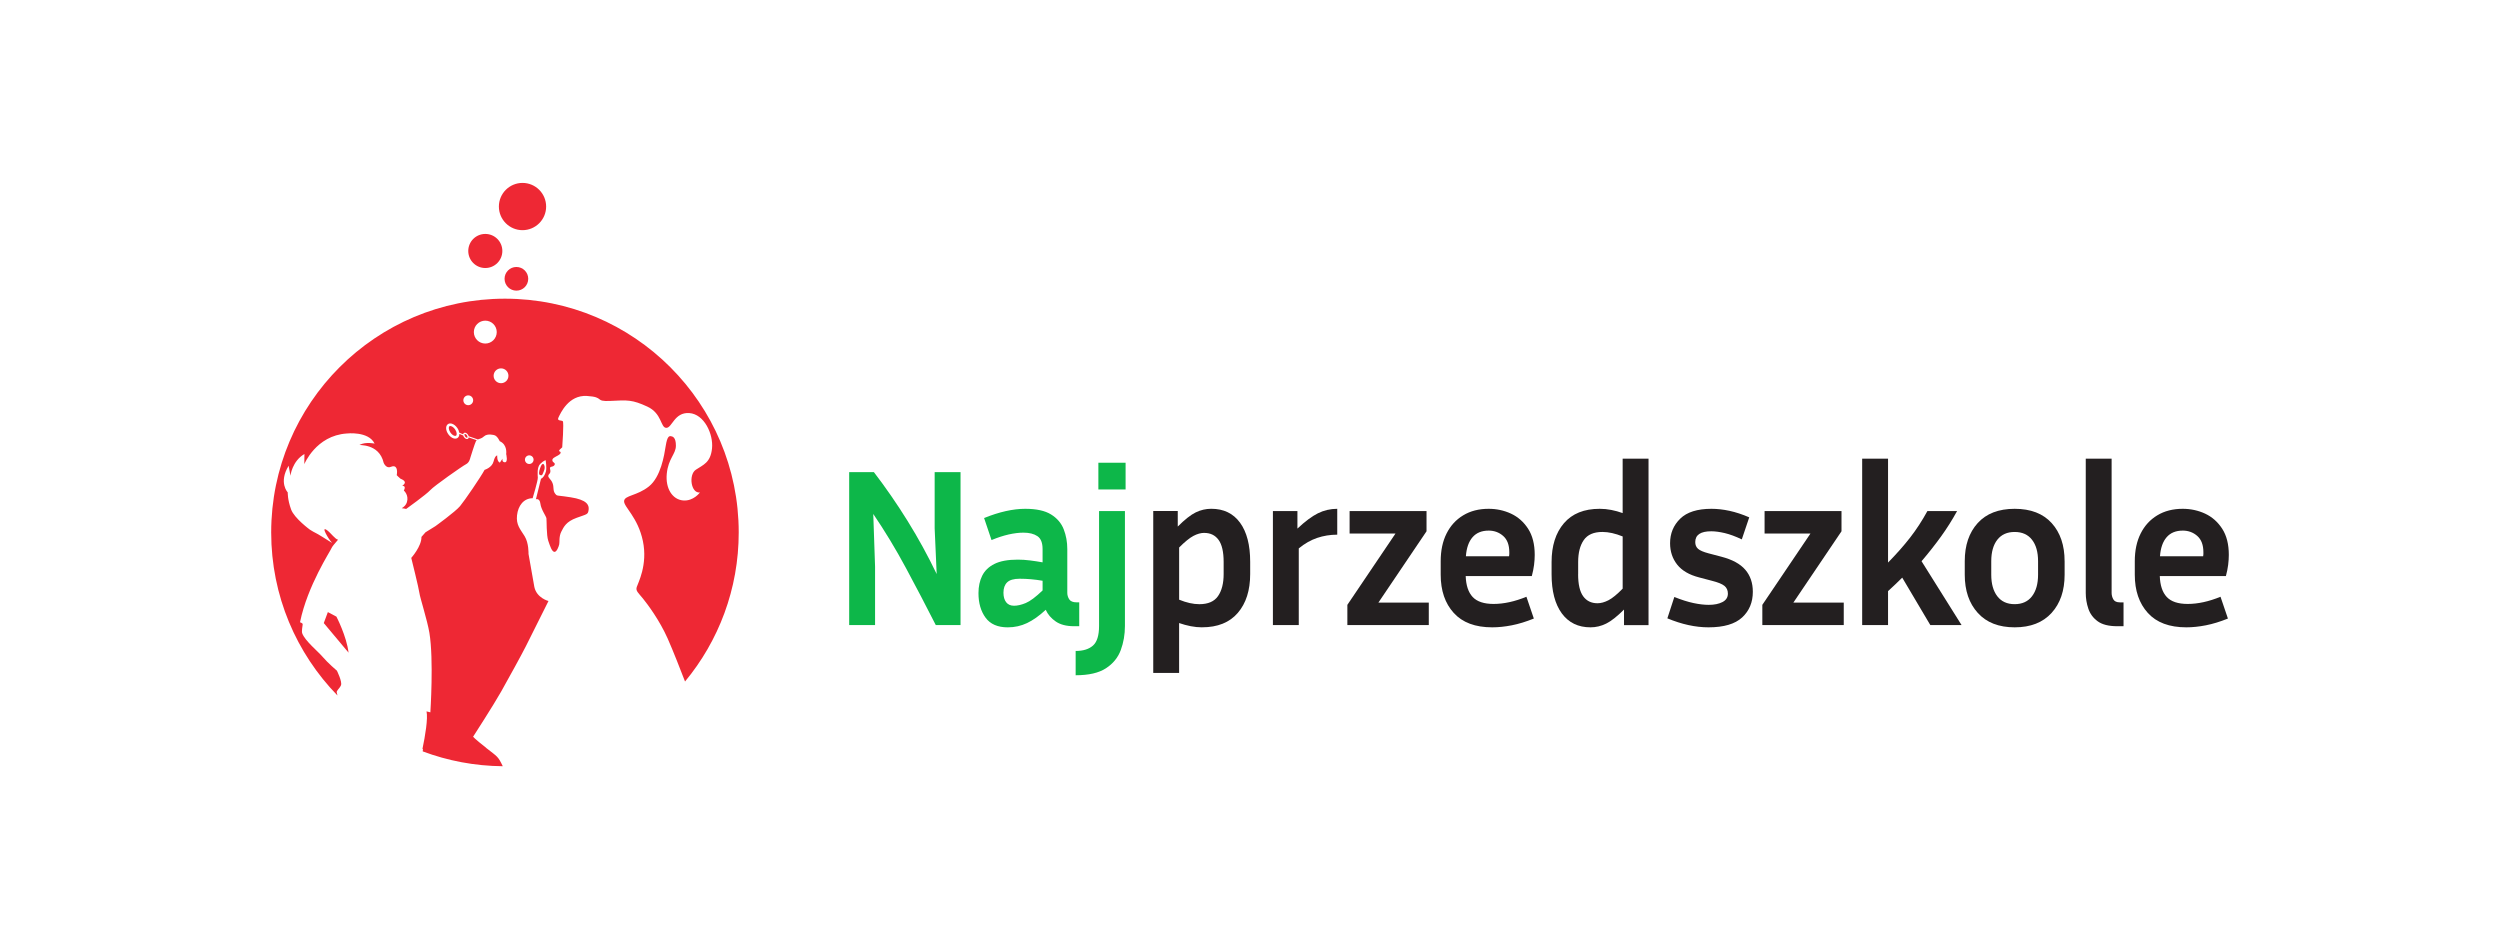 <?xml version="1.0" encoding="utf-8"?>
<svg xmlns="http://www.w3.org/2000/svg" fill="none" height="100%" overflow="visible" preserveAspectRatio="none" style="display: block;" viewBox="0 0 295 112" width="100%">
<g id="Frame 2147237543">
<g id="Group 2">
<path d="M100.203 73.76V55.714H103.122C104.518 57.537 105.846 59.46 107.104 61.485C108.36 63.511 109.501 65.594 110.528 67.736L110.29 62.348V55.714H113.343V73.76H110.423C109.291 71.53 108.119 69.287 106.906 67.033C105.693 64.776 104.406 62.651 103.046 60.649L103.258 66.859V73.76H100.205H100.203Z" fill="#0DB749" id="Vector"/>
<path d="M126.741 73.894C125.838 73.894 125.119 73.708 124.578 73.336C124.037 72.964 123.643 72.504 123.396 71.956C122.635 72.664 121.902 73.186 121.194 73.522C120.486 73.858 119.726 74.027 118.911 74.027C117.726 74.027 116.854 73.646 116.297 72.886C115.739 72.125 115.46 71.16 115.46 69.993C115.46 69.213 115.606 68.529 115.899 67.936C116.192 67.343 116.673 66.878 117.345 66.542C118.017 66.206 118.937 66.037 120.105 66.037C120.565 66.037 121.041 66.068 121.537 66.13C122.033 66.192 122.528 66.268 123.024 66.356V64.79C123.024 64.047 122.821 63.539 122.414 63.265C122.006 62.991 121.458 62.853 120.767 62.853C120.236 62.853 119.657 62.925 119.03 63.065C118.401 63.208 117.724 63.427 117 63.728L116.123 61.128C117.91 60.403 119.528 60.039 120.979 60.039C122.288 60.039 123.303 60.26 124.018 60.701C124.735 61.145 125.233 61.728 125.517 62.453C125.8 63.177 125.941 63.956 125.941 64.788V69.964C125.941 70.228 126.017 70.481 126.167 70.719C126.317 70.958 126.613 71.077 127.056 71.077H127.349V73.891H126.739L126.741 73.894ZM118.408 69.938C118.408 70.414 118.515 70.791 118.727 71.065C118.939 71.339 119.249 71.477 119.657 71.477C120.064 71.477 120.524 71.37 121.036 71.158C121.549 70.946 122.214 70.45 123.026 69.671V68.529C122.106 68.37 121.203 68.291 120.319 68.291C119.628 68.291 119.137 68.434 118.846 68.715C118.553 68.999 118.408 69.406 118.408 69.935V69.938Z" fill="#0DB749" id="Vector_2"/>
<path d="M126.927 79.68V76.814C127.811 76.814 128.493 76.602 128.972 76.177C129.448 75.753 129.689 74.984 129.689 73.868V60.306H132.742V73.868C132.742 74.876 132.577 75.822 132.251 76.709C131.924 77.593 131.34 78.31 130.499 78.858C129.658 79.406 128.469 79.68 126.929 79.68H126.927ZM132.82 57.757H129.608V54.599H132.82V57.757Z" fill="#0DB749" id="Vector_3"/>
<path d="M141.842 74.025C141.399 74.025 140.953 73.98 140.503 73.891C140.053 73.803 139.595 73.679 139.135 73.519V79.41H136.083V60.301H138.975V62.133C139.807 61.302 140.515 60.744 141.099 60.461C141.683 60.177 142.293 60.036 142.929 60.036C144.397 60.036 145.529 60.585 146.327 61.681C147.123 62.777 147.521 64.316 147.521 66.299V67.731C147.521 69.659 147.035 71.191 146.06 72.323C145.088 73.455 143.68 74.022 141.84 74.022L141.842 74.025ZM142.109 62.879C141.702 62.879 141.273 62.999 140.822 63.237C140.372 63.475 139.81 63.93 139.138 64.605V70.762C140.005 71.118 140.801 71.294 141.525 71.294C142.552 71.294 143.286 70.975 143.727 70.338C144.168 69.702 144.39 68.835 144.39 67.738V66.306C144.39 65.122 144.19 64.254 143.792 63.706C143.394 63.158 142.831 62.884 142.107 62.884L142.109 62.879Z" fill="#231F20" id="Vector_4"/>
<path d="M157.795 63.091C156.963 63.091 156.172 63.22 155.419 63.475C154.666 63.732 153.946 64.142 153.255 64.71V73.76H150.203V60.303H153.096V62.374C153.999 61.526 154.802 60.923 155.512 60.57C156.22 60.218 156.98 60.039 157.795 60.039V63.091Z" fill="#231F20" id="Vector_5"/>
<path d="M168.597 71.105V73.76H158.989V71.372L164.667 62.958H159.253V60.303H168.33V62.691L162.651 71.105H168.597Z" fill="#231F20" id="Vector_6"/>
<path d="M180.99 72.99C180.07 73.362 179.203 73.627 178.39 73.786C177.575 73.946 176.806 74.025 176.081 74.025C174.082 74.025 172.569 73.46 171.542 72.326C170.514 71.194 170.002 69.69 170.002 67.814V66.223C170.002 64.967 170.231 63.878 170.693 62.958C171.153 62.038 171.808 61.321 172.657 60.809C173.505 60.296 174.506 60.039 175.657 60.039C176.596 60.039 177.475 60.229 178.297 60.608C179.119 60.99 179.791 61.583 180.313 62.386C180.835 63.191 181.097 64.221 181.097 65.479C181.097 65.851 181.071 66.244 181.019 66.661C180.966 67.078 180.876 67.514 180.754 67.974H172.952C172.988 69.07 173.262 69.895 173.774 70.443C174.287 70.991 175.111 71.265 176.243 71.265C176.844 71.265 177.468 71.194 178.114 71.053C178.76 70.912 179.427 70.7 180.118 70.417L180.993 72.99H180.99ZM175.655 62.612C174.84 62.612 174.208 62.874 173.758 63.394C173.307 63.916 173.045 64.664 172.976 65.636H178.071C178.088 65.548 178.097 65.465 178.097 65.384V65.157C178.097 64.309 177.859 63.67 177.38 63.246C176.901 62.822 176.327 62.61 175.655 62.61V62.612Z" fill="#231F20" id="Vector_7"/>
<path d="M191.633 73.76V71.928C190.818 72.743 190.115 73.296 189.524 73.587C188.93 73.88 188.315 74.025 187.679 74.025C186.228 74.025 185.101 73.477 184.295 72.381C183.49 71.285 183.087 69.745 183.087 67.763V66.33C183.087 64.403 183.573 62.873 184.546 61.738C185.518 60.606 186.926 60.039 188.766 60.039C189.226 60.039 189.681 60.084 190.134 60.173C190.584 60.261 191.032 60.385 191.473 60.544V54.122H194.526V73.763H191.633V73.76ZM186.218 67.763C186.218 68.949 186.419 69.814 186.817 70.362C187.215 70.91 187.777 71.184 188.501 71.184C188.909 71.184 189.34 71.065 189.803 70.827C190.262 70.589 190.82 70.134 191.475 69.459V63.301C190.608 62.949 189.812 62.77 189.088 62.77C188.061 62.77 187.327 63.089 186.886 63.726C186.442 64.362 186.223 65.229 186.223 66.326V67.758L186.218 67.763Z" fill="#231F20" id="Vector_8"/>
<path d="M201.637 71.372C202.292 71.372 202.831 71.263 203.255 71.041C203.679 70.82 203.891 70.488 203.891 70.045C203.891 69.657 203.753 69.352 203.479 69.13C203.205 68.908 202.714 68.71 202.006 68.532L200.493 68.134C199.325 67.834 198.463 67.328 197.905 66.621C197.348 65.913 197.069 65.072 197.069 64.099C197.069 62.948 197.467 61.986 198.263 61.206C199.059 60.427 200.288 60.039 201.951 60.039C202.623 60.039 203.331 60.117 204.075 60.277C204.818 60.437 205.597 60.694 206.41 61.047L205.533 63.647C204.79 63.294 204.118 63.046 203.517 62.903C202.917 62.763 202.385 62.691 201.925 62.691C200.669 62.691 200.04 63.115 200.04 63.966C200.04 64.302 200.15 64.569 200.372 64.762C200.593 64.957 201.003 65.134 201.606 65.293L203.119 65.691C204.411 66.027 205.352 66.54 205.945 67.231C206.539 67.919 206.834 68.787 206.834 69.831C206.834 71.07 206.415 72.078 205.574 72.857C204.732 73.636 203.41 74.025 201.606 74.025C200.067 74.025 198.448 73.672 196.749 72.964L197.571 70.443C198.403 70.779 199.154 71.017 199.828 71.16C200.5 71.303 201.103 71.372 201.632 71.372H201.637Z" fill="#231F20" id="Vector_9"/>
<path d="M217.563 71.105V73.76H207.955V71.372L213.634 62.958H208.22V60.303H217.297V62.691L211.618 71.105H217.563Z" fill="#231F20" id="Vector_10"/>
<path d="M227.779 73.761L224.462 68.16C223.931 68.692 223.373 69.221 222.789 69.752V73.761H219.736V54.12H222.789V66.383C223.797 65.356 224.669 64.369 225.403 63.423C226.137 62.477 226.814 61.438 227.434 60.304H230.937C230.353 61.367 229.716 62.375 229.025 63.33C228.334 64.286 227.574 65.251 226.742 66.223L231.466 73.761H227.777H227.779Z" fill="#231F20" id="Vector_11"/>
<path d="M243.625 66.223V67.814C243.625 69.69 243.113 71.194 242.086 72.326C241.059 73.457 239.608 74.025 237.732 74.025C235.857 74.025 234.406 73.46 233.381 72.326C232.354 71.194 231.841 69.69 231.841 67.814V66.223C231.841 64.347 232.349 62.848 233.367 61.724C234.384 60.601 235.84 60.039 237.732 60.039C239.624 60.039 241.08 60.601 242.098 61.724C243.115 62.848 243.623 64.347 243.623 66.223H243.625ZM240.492 66.223C240.492 65.143 240.253 64.297 239.774 63.687C239.298 63.077 238.616 62.772 237.73 62.772C236.843 62.772 236.164 63.077 235.685 63.687C235.209 64.297 234.968 65.143 234.968 66.223V67.814C234.968 68.894 235.206 69.742 235.685 70.362C236.162 70.981 236.843 71.291 237.73 71.291C238.616 71.291 239.295 70.981 239.774 70.362C240.251 69.742 240.492 68.894 240.492 67.814V66.223Z" fill="#231F20" id="Vector_12"/>
<path d="M246.119 69.967V54.122H249.171V69.967C249.171 70.231 249.238 70.484 249.372 70.722C249.505 70.96 249.765 71.08 250.153 71.08H250.577V73.894H249.834C248.826 73.894 248.056 73.699 247.525 73.31C246.993 72.922 246.626 72.426 246.424 71.823C246.219 71.223 246.119 70.603 246.119 69.964V69.967Z" fill="#231F20" id="Vector_13"/>
<path d="M262.893 72.99C261.973 73.362 261.106 73.627 260.293 73.786C259.478 73.946 258.708 74.025 257.984 74.025C255.985 74.025 254.471 73.46 253.444 72.326C252.417 71.194 251.905 69.69 251.905 67.814V66.223C251.905 64.967 252.134 63.878 252.596 62.958C253.056 62.038 253.711 61.321 254.56 60.809C255.408 60.296 256.409 60.039 257.56 60.039C258.499 60.039 259.378 60.229 260.2 60.608C261.022 60.99 261.694 61.583 262.216 62.386C262.738 63.191 263 64.221 263 65.479C263 65.851 262.974 66.244 262.922 66.661C262.869 67.078 262.779 67.514 262.657 67.974H254.855C254.891 69.07 255.165 69.895 255.677 70.443C256.19 70.991 257.014 71.265 258.146 71.265C258.747 71.265 259.371 71.194 260.017 71.053C260.662 70.912 261.33 70.7 262.021 70.417L262.895 72.99H262.893ZM257.557 62.612C256.742 62.612 256.111 62.874 255.661 63.394C255.21 63.916 254.948 64.664 254.879 65.636H259.974C259.99 65.548 260 65.465 260 65.384V65.157C260 64.309 259.762 63.67 259.283 63.246C258.804 62.822 258.229 62.61 257.557 62.61V62.612Z" fill="#231F20" id="Vector_14"/>
<path d="M55.089 51.355C55.034 51.279 54.962 51.219 54.898 51.203C54.879 51.198 54.85 51.193 54.831 51.207C54.812 51.222 54.803 51.253 54.803 51.295C54.803 51.298 54.803 51.3 54.803 51.303C54.807 51.348 54.824 51.4 54.85 51.453C54.86 51.469 54.869 51.484 54.879 51.501C54.934 51.577 55.005 51.636 55.069 51.653C55.089 51.658 55.117 51.663 55.136 51.648C55.155 51.636 55.165 51.603 55.162 51.56C55.162 51.517 55.146 51.462 55.115 51.403C55.105 51.386 55.096 51.372 55.084 51.355H55.089Z" fill="#EE2834" id="Vector_15"/>
<path d="M59.303 54.11C59.303 54.11 59.303 54.101 59.303 54.094C59.303 54.099 59.303 54.103 59.303 54.11Z" fill="#EE2834" id="Vector_16"/>
<path d="M38.688 72.228L38.206 73.522L41.13 77.014C40.892 75.048 39.696 72.762 39.696 72.762L38.688 72.228Z" fill="#EE2834" id="Vector_17"/>
<path d="M53.22 50.283C53.165 50.269 53.092 50.259 53.037 50.297C52.908 50.385 52.932 50.724 53.153 51.043C53.289 51.239 53.468 51.382 53.63 51.424C53.685 51.439 53.759 51.448 53.813 51.41C53.942 51.322 53.918 50.983 53.697 50.664C53.561 50.469 53.382 50.326 53.22 50.283Z" fill="#EE2834" id="Vector_18"/>
<path d="M57.367 88.242C56.002 87.175 55.825 86.936 55.825 86.936C55.825 86.936 58.273 83.145 59.145 81.589C60.017 80.033 61.521 77.316 62.064 76.234C62.608 75.152 64.721 70.92 64.721 70.92C64.721 70.92 63.325 70.572 63.051 69.252L62.364 65.356C62.364 65.356 62.414 64.1 61.907 63.273C61.399 62.446 60.885 61.946 61.009 60.807C61.133 59.668 61.8 58.793 62.851 58.791C62.851 58.791 63.484 56.696 63.463 56.355C63.444 56.014 63.349 55.13 63.754 54.732C64.159 54.334 64.392 54.308 64.392 54.308C64.392 54.308 64.528 55.209 64.421 55.626C64.314 56.043 64.087 56.396 63.837 56.493L63.239 58.917C63.239 58.917 63.685 58.748 63.766 59.434C63.847 60.118 64.438 60.909 64.478 61.152C64.519 61.395 64.466 63.133 64.695 63.814C64.926 64.496 65.122 65.075 65.405 65.12C65.689 65.168 65.934 64.491 65.991 64.224C66.049 63.959 65.939 63.314 66.232 62.739C66.528 62.165 66.794 61.56 68.036 61.105C69.278 60.649 69.38 60.74 69.459 60.151C69.535 59.563 69.218 58.974 67.34 58.681C66.03 58.476 65.815 58.509 65.696 58.438C65.655 58.414 65.589 58.362 65.513 58.262C65.205 57.861 65.4 57.506 65.195 56.996C64.998 56.501 64.633 56.386 64.705 56.1C64.75 55.924 64.898 55.919 64.941 55.697C64.988 55.447 64.829 55.276 64.926 55.152C64.972 55.092 65 55.087 65.153 55.054C65.458 54.99 65.555 54.713 65.372 54.601C65.188 54.489 65.055 54.227 65.353 54.02C65.651 53.812 66.082 53.686 66.151 53.45C66.151 53.45 66.187 53.326 66.08 53.291C65.972 53.255 65.827 53.203 66.342 52.785C66.342 52.785 66.563 49.842 66.409 49.704C66.254 49.566 65.672 49.711 65.906 49.247C66.139 48.782 67.078 46.592 69.251 46.723C71.425 46.854 70.069 47.414 72.066 47.307C74.063 47.2 74.611 47.164 76.374 47.974C78.138 48.784 77.925 50.469 78.619 50.486C79.312 50.502 79.565 48.625 81.331 48.742C83.097 48.858 84.191 51.225 84.019 52.912C83.847 54.599 82.987 54.84 82.105 55.431C81.224 56.024 81.536 58.252 82.594 58.109C82.594 58.109 81.834 59.162 80.599 59.053C79.365 58.943 78.502 57.668 78.681 55.883C78.86 54.099 79.749 53.591 79.756 52.6C79.763 51.608 79.374 51.499 79.172 51.47C78.969 51.441 78.736 51.47 78.557 52.604C78.378 53.739 77.978 56.274 76.572 57.399C75.166 58.524 73.686 58.438 73.643 59.129C73.6 59.82 75.271 61.021 75.862 63.847C76.451 66.674 75.271 68.818 75.133 69.276C74.994 69.733 75.309 69.938 75.867 70.627C76.424 71.316 77.823 73.177 78.793 75.364C79.448 76.844 80.33 79.108 80.833 80.419C84.791 75.643 87.169 69.514 87.169 62.827C87.169 47.593 74.82 35.244 59.586 35.244C44.351 35.244 32 47.593 32 62.827C32 70.312 34.981 77.099 39.821 82.068C39.809 82.015 39.781 81.899 39.738 81.725C39.678 81.482 40.052 81.281 40.233 80.869C40.412 80.457 39.755 79.141 39.755 79.141C39.755 79.141 38.67 78.217 38.11 77.55C37.55 76.885 35.97 75.608 35.66 74.726C35.575 74.48 35.694 73.908 35.715 73.692C35.737 73.475 35.394 73.484 35.408 73.403C36.285 69.095 39.018 64.986 39.145 64.631C39.19 64.507 39.504 64.126 39.893 63.683C39.566 63.645 39.073 62.93 38.623 62.589C37.741 61.919 38.83 63.709 39.123 63.986C39.285 64.138 39.194 64.079 38.065 63.366C37.159 62.794 37.238 62.928 36.564 62.499C36.564 62.499 34.726 61.152 34.35 60.116C33.916 58.922 33.954 58.104 33.954 58.104C33.954 58.104 32.846 56.958 34.057 54.956L34.274 56.136C34.274 56.136 34.459 54.423 35.923 53.572L35.908 54.773C35.908 54.773 37.279 51.396 40.91 51.153C40.91 51.153 43.481 50.848 44.204 52.347C44.204 52.347 43.205 52.106 42.443 52.485C42.233 52.59 44.725 52.242 45.274 54.618C45.274 54.618 45.559 55.314 46.086 55.097C46.844 54.782 46.92 55.471 46.815 56.072C46.815 56.072 47.17 56.429 47.254 56.484C47.335 56.539 48.238 56.801 47.456 57.335C47.456 57.335 47.983 57.258 47.654 57.885C47.654 57.885 48.274 58.409 48.016 59.258C47.919 59.579 47.688 59.803 47.406 59.968C47.707 59.992 47.923 60.058 47.923 60.058C47.923 60.058 50.321 58.338 50.771 57.837C51.221 57.337 54.582 54.983 54.984 54.782C55.387 54.582 55.473 54.103 55.497 54.02C55.523 53.936 56.026 52.321 56.154 52.073C56.181 52.02 56.216 51.98 56.257 51.944L55.308 51.615C55.299 51.682 55.27 51.739 55.22 51.775C55.168 51.811 55.101 51.82 55.03 51.801C54.932 51.775 54.832 51.696 54.756 51.589C54.713 51.527 54.682 51.458 54.665 51.394L54.205 51.196C54.208 51.401 54.138 51.577 53.993 51.677C53.871 51.763 53.717 51.782 53.547 51.737C53.311 51.673 53.075 51.489 52.894 51.232C52.575 50.774 52.558 50.255 52.856 50.047C52.978 49.962 53.133 49.943 53.302 49.988C53.538 50.052 53.774 50.236 53.955 50.493C54.084 50.676 54.162 50.872 54.193 51.051L54.656 51.251C54.665 51.182 54.696 51.127 54.744 51.091C54.796 51.055 54.863 51.046 54.934 51.065C55.032 51.091 55.132 51.17 55.208 51.277C55.254 51.341 55.285 51.41 55.299 51.475L56.393 51.854C56.545 51.77 56.81 51.777 57.103 51.499C57.52 51.103 58.328 51.349 58.328 51.349C58.69 51.434 58.966 52.061 58.966 52.061C59.915 52.48 59.729 53.579 59.729 53.579C59.729 53.579 60.005 54.651 59.512 54.542C59.25 54.484 59.283 54.27 59.298 54.127L58.983 54.592C58.611 54.437 58.673 53.743 58.673 53.743C58.673 53.743 58.428 53.708 58.242 54.449C58.056 55.188 57.184 55.44 57.184 55.44C56.717 56.307 54.839 59.057 54.284 59.725C53.728 60.392 51.374 62.089 51.374 62.089L50.209 62.811L49.732 63.354C49.761 64.455 48.529 65.832 48.529 65.832C48.529 65.832 49.437 69.481 49.489 69.969C49.541 70.458 50.421 73.182 50.669 74.673C51.193 77.838 50.783 84.055 50.783 84.055L50.33 83.943C50.516 84.768 50.173 86.843 49.849 88.376C49.868 88.376 49.889 88.373 49.908 88.371C49.901 88.466 49.892 88.564 49.882 88.664C52.825 89.77 56.007 90.385 59.328 90.415C59.324 90.406 59.319 90.399 59.317 90.392C58.761 89.236 58.728 89.319 57.363 88.252L57.367 88.242ZM62.453 53.731C62.734 53.731 62.963 53.96 62.963 54.241C62.963 54.523 62.734 54.751 62.453 54.751C62.172 54.751 61.943 54.523 61.943 54.241C61.943 53.96 62.172 53.731 62.453 53.731ZM55.254 47.812C54.934 47.812 54.675 47.552 54.675 47.233C54.675 46.914 54.934 46.654 55.254 46.654C55.573 46.654 55.833 46.914 55.833 47.233C55.833 47.552 55.573 47.812 55.254 47.812ZM57.265 40.539C56.519 40.539 55.914 39.934 55.914 39.188C55.914 38.442 56.519 37.837 57.265 37.837C58.011 37.837 58.616 38.442 58.616 39.188C58.616 39.934 58.011 40.539 57.265 40.539ZM59.121 45.217C58.638 45.217 58.247 44.826 58.247 44.342C58.247 43.859 58.638 43.468 59.121 43.468C59.605 43.468 59.996 43.859 59.996 44.342C59.996 44.826 59.605 45.217 59.121 45.217Z" fill="#EE2834" id="Vector_19"/>
<path d="M63.757 56.067C63.974 56.095 63.957 56.15 64.181 55.585C64.408 55.02 64.136 54.761 64.136 54.761C63.948 54.706 63.855 54.911 63.724 55.271C63.593 55.63 63.54 56.038 63.757 56.064V56.067Z" fill="#EE2834" id="Vector_20"/>
<path d="M59.538 32.899C59.538 33.672 60.163 34.296 60.935 34.296C61.707 34.296 62.331 33.672 62.331 32.899C62.331 32.127 61.707 31.503 60.935 31.503C60.163 31.503 59.538 32.127 59.538 32.899Z" fill="#EE2834" id="Vector_21"/>
<path d="M57.266 31.626C58.376 31.626 59.277 30.726 59.277 29.615C59.277 28.505 58.376 27.604 57.266 27.604C56.155 27.604 55.255 28.505 55.255 29.615C55.255 30.726 56.155 31.626 57.266 31.626Z" fill="#EE2834" id="Vector_22"/>
<path d="M61.656 27.16C63.196 27.16 64.444 25.912 64.444 24.372C64.444 22.833 63.196 21.584 61.656 21.584C60.117 21.584 58.868 22.833 58.868 24.372C58.868 25.912 60.117 27.16 61.656 27.16Z" fill="#EE2834" id="Vector_23"/>
</g>
</g>
</svg>